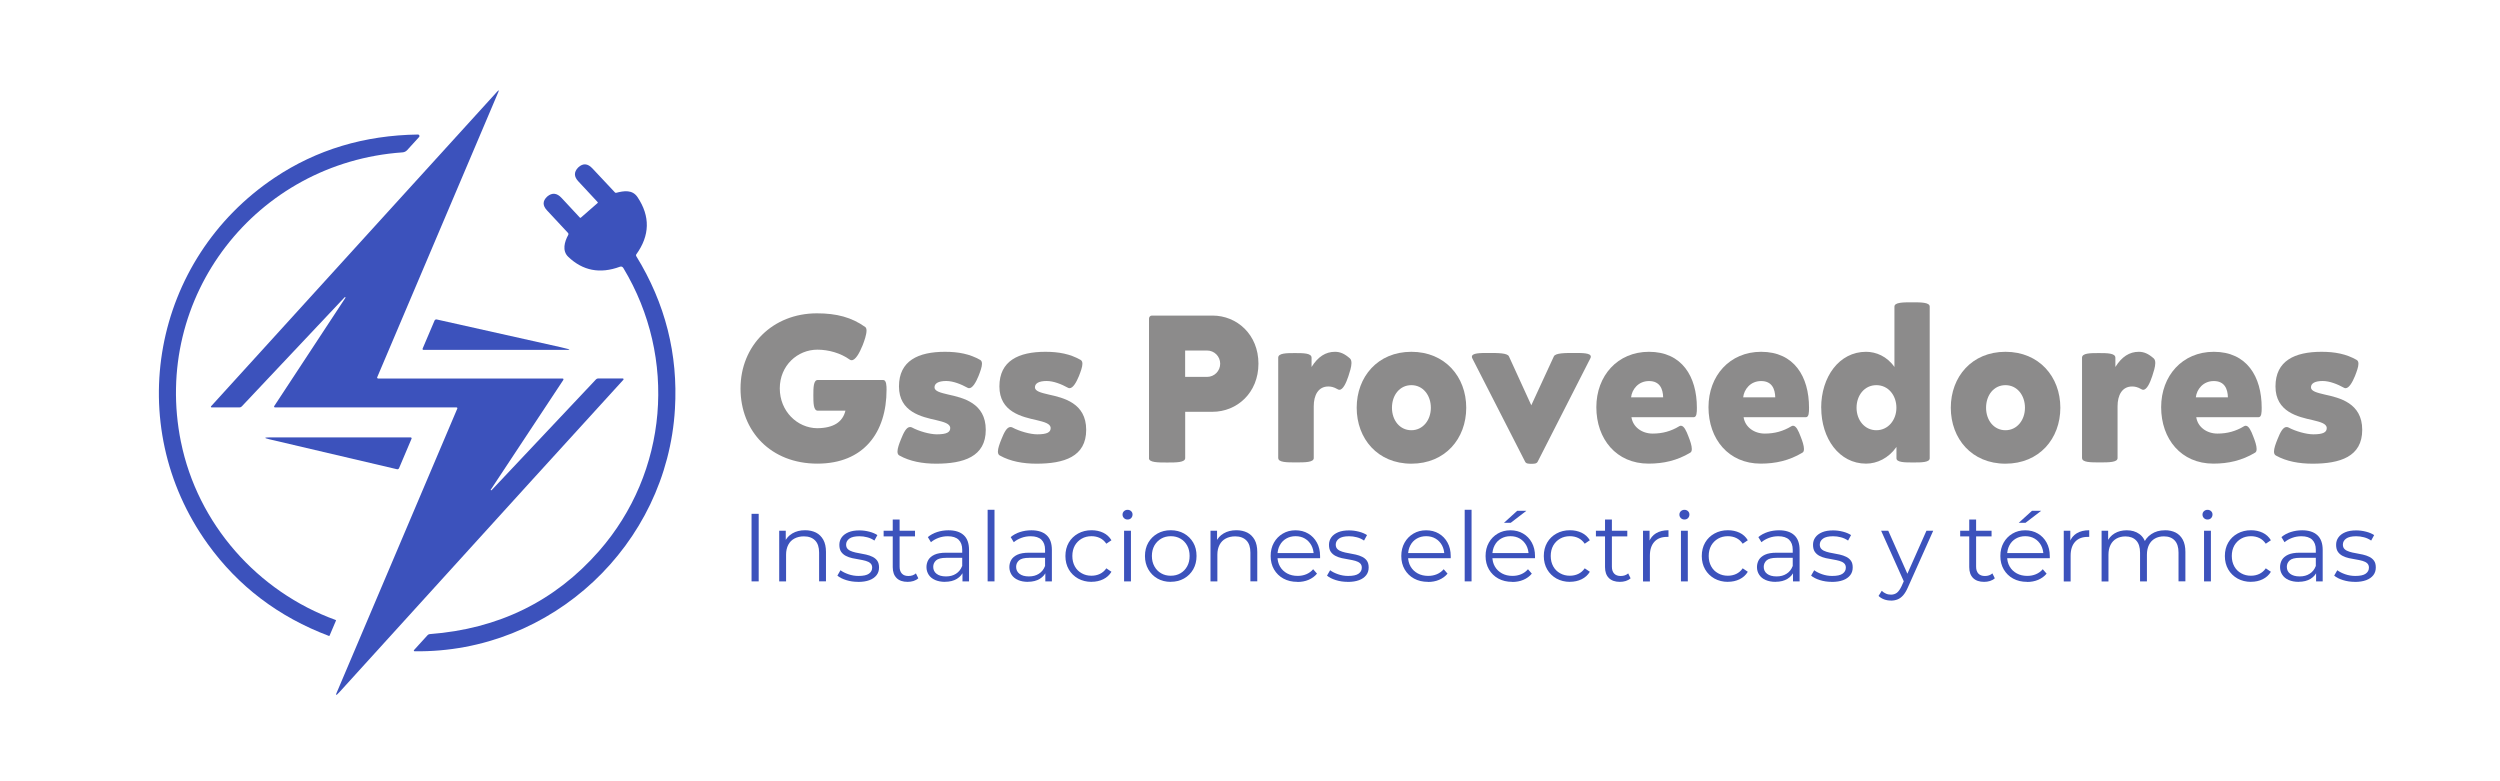 <?xml version="1.0" encoding="UTF-8"?><svg id="Capa_1" xmlns="http://www.w3.org/2000/svg" viewBox="0 0 469.23 146.68"><defs><style>.cls-1{fill:#8c8b8b;}.cls-1,.cls-2{stroke-width:0px;}.cls-2{fill:#3c52bc;}</style></defs><path class="cls-2" d="M33.96,82.93c3.12,15.39,14.35,28.1,29.05,33.44.05.02.07.06.05.11l-1.2,2.82c-.02.06-.06.08-.12.06-9.46-3.57-17.04-9.33-22.75-17.26-16.14-22.45-10.36-53.41,12.56-68.75,7.87-5.26,16.84-7.96,26.9-8.1.15,0,.28.12.28.28,0,.07-.02.13-.07.19l-2.23,2.45c-.24.26-.53.4-.88.43-27.44,1.92-47.11,27.05-41.59,54.35Z"/><path class="cls-2" d="M109,40.87l3.16-2.76c.07-.06.07-.12.01-.18l-3.62-3.89c-.83-.88-.85-1.73-.08-2.55.04-.04.07-.07.09-.09.88-.8,1.75-.73,2.63.21l4.24,4.52c.05.06.14.08.22.06,1.44-.37,3.04-.65,4.02.83,2.39,3.59,2.31,7.17-.24,10.72-.08.11-.08.23-.01.34,5.45,8.86,7.87,18.42,7.26,28.69-1.5,25.48-23.08,45.83-48.87,45.47-.08,0-.14-.06-.14-.14,0-.03.01-.07.04-.09l2.54-2.79c.11-.12.24-.18.4-.2,12.93-.98,23.51-6.17,31.76-15.57,12.98-14.79,14.76-36.26,4.59-53.14-.16-.26-.38-.34-.66-.24-3.72,1.37-6.95.75-9.69-1.87-1.18-1.13-.7-2.83,0-4.1.07-.13.05-.29-.05-.39l-3.94-4.23c-.84-.9-.83-1.75.01-2.55.02-.02.04-.04.05-.05.91-.76,1.81-.67,2.68.27l3.45,3.71s.1.05.15,0Z"/><path class="cls-2" d="M79.31,65.46l2.25-5.29c.07-.16.24-.25.41-.21,15.14,3.39,22.9,5.12,23.29,5.21.52.11.96.22,1.3.32.42.12.41.18-.02.18h-27.09c-.08,0-.14-.07-.14-.15,0-.02,0-.04.01-.05Z"/><path class="cls-2" d="M50.46,82.42c-.9-.21-.89-.32.04-.32h26.6c.09,0,.16.07.16.16,0,.02,0,.04-.01.07l-2.35,5.54c-.07.15-.23.24-.39.2l-24.04-5.64Z"/><path class="cls-2" d="M64.8,55.77h0s-.06-.03-.11.02l-19.32,20.5c-.12.12-.26.18-.43.18h-5.23c-.07,0-.13-.06-.13-.13,0-.03.01-.07.04-.09l53.71-59.07c.3-.33.36-.29.19.12l-22.72,53.5c-.04.09,0,.19.09.23.02,0,.05.01.07.01h34.55c.26,0,.32.11.18.33l-13.6,20.57s0,.03,0,.03l.12.05s.03,0,.04,0l19.61-20.81c.11-.12.26-.18.42-.18h4.61c.08,0,.15.07.15.15,0,.04-.01.07-.04.1-5.1,5.56-22.84,25.08-53.22,58.55-.29.32-.46.49-.51.52-.2.12-.25.06-.15-.17l22.71-53.49c.04-.08,0-.18-.09-.21-.02,0-.04-.01-.06-.01h-34.08c-.09,0-.16-.07-.16-.16,0-.03,0-.06.03-.09l13.37-20.34s.01-.07-.03-.12Z"/><path class="cls-1" d="M138.99,72.91c0-8.06,6.04-14.1,14.34-14.1,3.7,0,6.52.75,9.07,2.57.16.12.24.36.24.67,0,.75-.4,1.92-.73,2.75-.59,1.47-1.35,2.81-2.06,2.81-.12,0-.22-.02-.34-.1-1.74-1.25-4-1.88-6.1-1.88-3.72,0-7.05,2.97-7.05,7.27s3.29,7.43,7.01,7.47c3.11-.02,4.81-1.19,5.31-3.29h-5.19c-.81,0-.83-1.45-.83-2.89s.02-2.87.83-2.87h12.28c.61,0,.63,1.13.63,1.82,0,8.04-4.28,13.88-12.99,13.88s-14.42-6.06-14.42-14.12Z"/><path class="cls-1" d="M168.81,85.5c-.26-.14-.36-.4-.36-.75,0-.59.3-1.43.67-2.34.5-1.25,1.01-2.26,1.68-2.26.12,0,.24.02.36.08,1.31.71,3.35,1.29,4.67,1.29,1.88,0,2.52-.4,2.52-1.17,0-.85-1.21-1.15-2.65-1.5-2.71-.61-6.97-1.51-6.97-6.32s3.6-6.5,8.64-6.5c2.5,0,4.63.4,6.6,1.52.24.14.34.38.34.73,0,.57-.3,1.41-.65,2.3-.48,1.17-1.11,2.28-1.76,2.28-.1,0-.2-.02-.3-.08-1.21-.67-2.71-1.27-4-1.27-1.49,0-2.2.46-2.2,1.19s1.13,1.01,2.57,1.35c2.77.61,7.05,1.58,7.05,6.62.02,5.07-4.2,6.36-9.31,6.36-2.52,0-4.91-.42-6.89-1.53Z"/><path class="cls-1" d="M187.66,85.5c-.26-.14-.36-.4-.36-.75,0-.59.3-1.43.67-2.34.5-1.25,1.01-2.26,1.68-2.26.12,0,.24.02.36.08,1.31.71,3.35,1.29,4.67,1.29,1.88,0,2.52-.4,2.52-1.17,0-.85-1.21-1.15-2.65-1.5-2.71-.61-6.97-1.51-6.97-6.32s3.6-6.5,8.64-6.5c2.5,0,4.63.4,6.6,1.52.24.14.34.38.34.73,0,.57-.3,1.41-.65,2.3-.48,1.17-1.11,2.28-1.76,2.28-.1,0-.2-.02-.3-.08-1.21-.67-2.71-1.27-4-1.27-1.49,0-2.2.46-2.2,1.19s1.13,1.01,2.57,1.35c2.77.61,7.05,1.58,7.05,6.62.02,5.07-4.2,6.36-9.31,6.36-2.52,0-4.91-.42-6.89-1.53Z"/><path class="cls-1" d="M215.66,86v-26.2c0-.32.24-.57.53-.57h11.39c4.58,0,8.62,3.55,8.62,9.03s-4.04,9.03-8.62,9.03h-5.13v8.69c0,.83-1.68.83-3.39.83s-3.41,0-3.41-.81ZM229.02,68.27c0-1.37-1.09-2.48-2.46-2.48h-4.12v4.95h4.12c1.37,0,2.46-1.11,2.46-2.48Z"/><path class="cls-1" d="M239.91,86v-18.86c0-.87,1.57-.87,3.13-.87s3.13,0,3.13.87v1.74c1.21-1.94,2.65-2.85,4.4-2.85.97,0,1.8.36,2.81,1.25.2.2.28.5.28.87,0,.71-.32,1.66-.57,2.44-.42,1.27-1.01,2.57-1.7,2.57-.12,0-.24-.04-.36-.12-.69-.4-1.21-.5-1.72-.5-1.88,0-2.73,1.64-2.73,3.7v9.74c0,.81-1.66.81-3.35.81s-3.31,0-3.31-.81Z"/><path class="cls-1" d="M254.64,76.53c0-5.8,3.94-10.5,10.26-10.5s10.3,4.69,10.3,10.5-3.96,10.5-10.3,10.5-10.26-4.71-10.26-10.5ZM268.56,76.53c0-2.34-1.47-4.24-3.66-4.24s-3.64,1.88-3.64,4.24,1.47,4.22,3.64,4.22,3.66-1.9,3.66-4.22Z"/><path class="cls-1" d="M286.26,86.67l-9.9-19.37c-.06-.14-.1-.24-.1-.34,0-.71,1.54-.71,3.11-.71,1.78,0,3.54,0,3.84.63l4.2,9.19,4.24-9.19c.32-.63,2.08-.63,3.84-.63,1.56,0,3.09,0,3.09.69,0,.1-.02.2-.1.34l-9.88,19.39c-.2.38-.69.38-1.17.38s-.99,0-1.17-.38Z"/><path class="cls-1" d="M299.62,76.43c0-5.9,3.98-10.4,9.88-10.4,6.2,0,8.99,4.65,8.99,10.5,0,.89-.02,1.78-.61,1.78h-11.67c.28,1.86,1.98,3.07,3.98,3.07,1.84,0,3.45-.44,5.01-1.39.1-.06.2-.08.3-.08.57,0,1.01.95,1.41,2.02.34.85.63,1.72.63,2.34,0,.34-.08.59-.32.71-2.46,1.47-5.01,2.04-7.8,2.04-6.04,0-9.8-4.61-9.8-10.6ZM309.51,71.52c-2.02,0-3.21,1.58-3.37,3.05h6.02c-.04-1.58-.63-3.05-2.65-3.05Z"/><path class="cls-1" d="M320.67,76.43c0-5.9,3.98-10.4,9.88-10.4,6.2,0,8.99,4.65,8.99,10.5,0,.89-.02,1.78-.61,1.78h-11.67c.28,1.86,1.98,3.07,3.98,3.07,1.84,0,3.45-.44,5.01-1.39.1-.06.2-.08.3-.08.57,0,1.01.95,1.41,2.02.34.85.63,1.72.63,2.34,0,.34-.08.59-.32.71-2.46,1.47-5.01,2.04-7.8,2.04-6.04,0-9.8-4.61-9.8-10.6ZM330.55,71.52c-2.02,0-3.21,1.58-3.37,3.05h6.02c-.04-1.58-.63-3.05-2.65-3.05Z"/><path class="cls-1" d="M341.82,76.53c0-5.78,3.37-10.5,8.42-10.5,1.88,0,3.94.85,5.33,2.85v-11.33c0-.81,1.64-.81,3.31-.81s3.31,0,3.31.81v28.46c0,.79-1.57.79-3.11.79s-3.13,0-3.13-.79v-2.12c-1.49,2.12-3.66,3.13-5.7,3.13-5.05,0-8.42-4.71-8.42-10.5ZM355.94,76.53c0-2.34-1.54-4.24-3.76-4.24s-3.72,1.9-3.72,4.24,1.54,4.22,3.72,4.22,3.76-1.88,3.76-4.22Z"/><path class="cls-1" d="M366.15,76.53c0-5.8,3.94-10.5,10.26-10.5s10.3,4.69,10.3,10.5-3.96,10.5-10.3,10.5-10.26-4.71-10.26-10.5ZM380.07,76.53c0-2.34-1.47-4.24-3.66-4.24s-3.64,1.88-3.64,4.24,1.47,4.22,3.64,4.22,3.66-1.9,3.66-4.22Z"/><path class="cls-1" d="M390.78,86v-18.86c0-.87,1.57-.87,3.13-.87s3.13,0,3.13.87v1.74c1.21-1.94,2.65-2.85,4.4-2.85.97,0,1.8.36,2.81,1.25.2.2.28.5.28.87,0,.71-.32,1.66-.57,2.44-.42,1.27-1.01,2.57-1.7,2.57-.12,0-.24-.04-.36-.12-.69-.4-1.21-.5-1.72-.5-1.88,0-2.73,1.64-2.73,3.7v9.74c0,.81-1.66.81-3.35.81s-3.31,0-3.31-.81Z"/><path class="cls-1" d="M405.63,76.43c0-5.9,3.98-10.4,9.88-10.4,6.2,0,8.99,4.65,8.99,10.5,0,.89-.02,1.78-.61,1.78h-11.67c.28,1.86,1.98,3.07,3.98,3.07,1.84,0,3.45-.44,5.01-1.39.1-.06.2-.08.3-.08.57,0,1.01.95,1.41,2.02.34.85.63,1.72.63,2.34,0,.34-.08.59-.32.71-2.46,1.47-5.01,2.04-7.8,2.04-6.04,0-9.8-4.61-9.8-10.6ZM415.51,71.52c-2.02,0-3.21,1.58-3.37,3.05h6.02c-.04-1.58-.63-3.05-2.65-3.05Z"/><path class="cls-1" d="M427.17,85.5c-.26-.14-.36-.4-.36-.75,0-.59.3-1.43.67-2.34.5-1.25,1.01-2.26,1.68-2.26.12,0,.24.02.36.08,1.31.71,3.35,1.29,4.67,1.29,1.88,0,2.52-.4,2.52-1.17,0-.85-1.21-1.15-2.65-1.5-2.71-.61-6.97-1.51-6.97-6.32s3.6-6.5,8.64-6.5c2.5,0,4.63.4,6.59,1.52.24.14.34.38.34.73,0,.57-.3,1.41-.65,2.3-.48,1.17-1.11,2.28-1.76,2.28-.1,0-.2-.02-.3-.08-1.21-.67-2.71-1.27-4-1.27-1.49,0-2.2.46-2.2,1.19s1.13,1.01,2.57,1.35c2.77.61,7.05,1.58,7.05,6.62.02,5.07-4.2,6.36-9.31,6.36-2.52,0-4.91-.42-6.89-1.53Z"/><path class="cls-2" d="M141.06,109.12v-12.68h1.34v12.68h-1.34Z"/><path class="cls-2" d="M151.11,99.52c.77,0,1.45.15,2.04.44.59.3,1.04.75,1.38,1.35.33.6.5,1.36.5,2.28v5.52h-1.29v-5.4c0-1-.25-1.76-.75-2.27-.5-.51-1.2-.77-2.11-.77-.68,0-1.26.14-1.77.41s-.89.66-1.16,1.18-.41,1.13-.41,1.86v5h-1.29v-9.51h1.23v2.61l-.2-.49c.3-.69.78-1.23,1.45-1.62.66-.39,1.45-.59,2.37-.59Z"/><path class="cls-2" d="M161.05,109.21c-.79,0-1.53-.11-2.23-.33-.7-.22-1.25-.5-1.65-.84l.58-1.01c.39.29.88.54,1.49.75.6.21,1.24.32,1.9.32.91,0,1.56-.14,1.96-.43s.6-.66.6-1.13c0-.35-.11-.62-.33-.82-.22-.2-.52-.35-.88-.45s-.77-.19-1.21-.26c-.45-.07-.89-.16-1.33-.25-.44-.1-.84-.24-1.2-.43-.36-.19-.65-.44-.88-.77-.22-.33-.33-.76-.33-1.3s.15-.98.43-1.39c.29-.41.72-.73,1.28-.97s1.25-.35,2.06-.35c.62,0,1.23.08,1.85.24.62.16,1.12.38,1.52.64l-.56,1.03c-.42-.29-.88-.5-1.36-.62-.48-.13-.97-.19-1.45-.19-.86,0-1.49.15-1.89.44-.4.3-.61.67-.61,1.13,0,.36.11.65.33.85.22.21.52.37.89.48.37.12.77.21,1.21.28.44.07.88.16,1.32.26.44.1.85.24,1.21.42.37.18.66.42.89.74.22.32.33.74.33,1.26,0,.56-.15,1.04-.46,1.44-.31.4-.75.72-1.34.94-.59.22-1.29.33-2.13.33Z"/><path class="cls-2" d="M165.85,100.68v-1.07h5.89v1.07h-5.89ZM170.34,109.21c-.89,0-1.58-.24-2.06-.72s-.72-1.17-.72-2.05v-8.93h1.29v8.86c0,.56.14.98.43,1.29s.69.45,1.22.45c.57,0,1.04-.16,1.41-.49l.45.92c-.25.23-.56.4-.91.51-.36.11-.72.16-1.1.16Z"/><path class="cls-2" d="M177.37,109.21c-.71,0-1.33-.12-1.86-.35-.53-.24-.93-.56-1.2-.98s-.42-.9-.42-1.44c0-.49.12-.94.35-1.35.24-.4.62-.73,1.16-.98.54-.25,1.26-.37,2.16-.37h3.28v.96h-3.24c-.92,0-1.55.16-1.91.49-.36.33-.53.73-.53,1.21,0,.54.21.98.63,1.3.42.33,1.01.49,1.77.49s1.35-.17,1.87-.5c.52-.33.91-.81,1.15-1.44l.29.89c-.24.63-.66,1.13-1.26,1.5-.6.37-1.35.56-2.25.56ZM180.65,109.12v-2.1l-.05-.34v-3.51c0-.81-.23-1.43-.68-1.87-.45-.43-1.13-.65-2.02-.65-.62,0-1.2.1-1.76.31s-1.03.48-1.41.81l-.58-.96c.48-.41,1.06-.73,1.74-.95s1.39-.33,2.14-.33c1.23,0,2.18.3,2.85.91.67.61,1,1.54,1,2.78v5.9h-1.23Z"/><path class="cls-2" d="M185.37,109.12v-13.44h1.29v13.44h-1.29Z"/><path class="cls-2" d="M192.93,109.21c-.71,0-1.33-.12-1.86-.35-.53-.24-.93-.56-1.2-.98s-.42-.9-.42-1.44c0-.49.12-.94.35-1.35.24-.4.62-.73,1.16-.98.54-.25,1.26-.37,2.16-.37h3.28v.96h-3.24c-.92,0-1.55.16-1.91.49-.36.33-.53.73-.53,1.21,0,.54.21.98.63,1.3.42.33,1.01.49,1.77.49s1.35-.17,1.87-.5c.52-.33.91-.81,1.15-1.44l.29.89c-.24.63-.66,1.13-1.26,1.5-.6.37-1.35.56-2.25.56ZM196.2,109.12v-2.1l-.05-.34v-3.51c0-.81-.23-1.43-.68-1.87-.45-.43-1.13-.65-2.02-.65-.62,0-1.2.1-1.76.31s-1.03.48-1.41.81l-.58-.96c.48-.41,1.06-.73,1.74-.95s1.39-.33,2.14-.33c1.23,0,2.18.3,2.85.91.67.61,1,1.54,1,2.78v5.9h-1.23Z"/><path class="cls-2" d="M204.88,109.21c-.94,0-1.78-.21-2.53-.62-.74-.42-1.33-.99-1.75-1.72-.42-.73-.63-1.57-.63-2.51s.21-1.79.63-2.52c.42-.72,1.01-1.29,1.75-1.7.74-.41,1.58-.62,2.53-.62.81,0,1.54.16,2.19.47s1.17.79,1.54,1.41l-.96.65c-.33-.48-.73-.84-1.21-1.07s-1.01-.34-1.58-.34c-.68,0-1.29.15-1.83.46-.54.31-.97.74-1.29,1.29-.31.56-.47,1.21-.47,1.96s.16,1.4.47,1.96.74.99,1.29,1.29c.54.31,1.15.46,1.83.46.57,0,1.09-.11,1.58-.34.48-.23.89-.58,1.21-1.05l.96.65c-.37.62-.89,1.08-1.54,1.4s-1.38.48-2.19.48Z"/><path class="cls-2" d="M211.63,97.51c-.27,0-.49-.09-.67-.27s-.27-.4-.27-.65.09-.47.27-.64c.18-.17.4-.26.67-.26s.49.08.67.25c.18.17.27.38.27.63s-.09.49-.26.67-.4.27-.68.27ZM210.98,109.12v-9.51h1.29v9.51h-1.29Z"/><path class="cls-2" d="M219.73,109.21c-.93,0-1.76-.21-2.48-.62s-1.3-.99-1.72-1.73c-.42-.74-.63-1.57-.63-2.5s.21-1.79.63-2.52c.42-.72,1-1.29,1.72-1.7s1.55-.62,2.48-.62,1.78.21,2.51.62c.73.42,1.3.98,1.72,1.7.42.72.62,1.55.62,2.51s-.21,1.78-.62,2.51c-.42.73-.99,1.3-1.73,1.72s-1.57.62-2.5.62ZM219.73,108.06c.69,0,1.3-.15,1.83-.46.53-.31.95-.74,1.26-1.3.31-.56.46-1.21.46-1.95s-.15-1.4-.46-1.96c-.31-.56-.73-.99-1.26-1.29-.53-.31-1.14-.46-1.81-.46s-1.28.15-1.81.46c-.53.31-.95.74-1.27,1.29-.31.56-.47,1.21-.47,1.96s.16,1.39.47,1.95.73,1,1.26,1.3c.53.31,1.13.46,1.8.46Z"/><path class="cls-2" d="M232.06,99.52c.77,0,1.45.15,2.04.44.59.3,1.04.75,1.38,1.35.33.6.5,1.36.5,2.28v5.52h-1.29v-5.4c0-1-.25-1.76-.75-2.27-.5-.51-1.2-.77-2.11-.77-.68,0-1.26.14-1.77.41s-.89.66-1.16,1.18-.41,1.13-.41,1.86v5h-1.29v-9.51h1.23v2.61l-.2-.49c.3-.69.78-1.23,1.45-1.62.66-.39,1.45-.59,2.37-.59Z"/><path class="cls-2" d="M243.49,109.21c-.99,0-1.86-.21-2.61-.62s-1.33-.99-1.76-1.72c-.42-.73-.63-1.57-.63-2.51s.2-1.77.61-2.5c.4-.72.96-1.29,1.67-1.71.71-.42,1.5-.62,2.38-.62s1.69.2,2.38.61c.69.4,1.24.97,1.64,1.7s.6,1.57.6,2.53c0,.06,0,.12,0,.19,0,.07,0,.14,0,.21h-8.28v-.96h7.59l-.51.38c0-.69-.15-1.3-.44-1.84-.3-.54-.7-.96-1.2-1.26-.51-.3-1.09-.45-1.76-.45s-1.24.15-1.76.45c-.52.3-.92.72-1.21,1.27-.29.54-.43,1.17-.43,1.87v.2c0,.72.16,1.36.48,1.91.32.55.77.98,1.34,1.29.57.31,1.23.46,1.97.46.58,0,1.12-.1,1.62-.31.5-.21.93-.52,1.29-.94l.72.83c-.42.51-.95.89-1.58,1.16-.63.27-1.33.4-2.09.4Z"/><path class="cls-2" d="M252.95,109.21c-.79,0-1.53-.11-2.23-.33-.7-.22-1.25-.5-1.65-.84l.58-1.01c.39.29.88.54,1.49.75.6.21,1.24.32,1.9.32.91,0,1.56-.14,1.96-.43s.6-.66.6-1.13c0-.35-.11-.62-.33-.82-.22-.2-.52-.35-.88-.45-.36-.1-.77-.19-1.21-.26-.45-.07-.89-.16-1.33-.25-.44-.1-.84-.24-1.2-.43-.36-.19-.65-.44-.88-.77-.22-.33-.33-.76-.33-1.3s.15-.98.43-1.39c.29-.41.72-.73,1.28-.97s1.25-.35,2.06-.35c.62,0,1.23.08,1.85.24.62.16,1.12.38,1.52.64l-.56,1.03c-.42-.29-.88-.5-1.36-.62-.48-.13-.97-.19-1.45-.19-.86,0-1.49.15-1.89.44-.4.3-.61.67-.61,1.13,0,.36.11.65.33.85.22.21.52.37.89.48.37.12.77.21,1.21.28.44.07.88.16,1.32.26.44.1.85.24,1.21.42.37.18.66.42.89.74.22.32.33.74.33,1.26,0,.56-.15,1.04-.46,1.44-.31.4-.75.72-1.34.94-.59.22-1.29.33-2.13.33Z"/><path class="cls-2" d="M268.01,109.21c-.99,0-1.86-.21-2.61-.62s-1.33-.99-1.76-1.72c-.42-.73-.63-1.57-.63-2.51s.2-1.77.61-2.5c.4-.72.96-1.29,1.67-1.71.71-.42,1.5-.62,2.38-.62s1.69.2,2.38.61c.69.4,1.24.97,1.64,1.7s.6,1.57.6,2.53c0,.06,0,.12,0,.19,0,.07,0,.14,0,.21h-8.28v-.96h7.59l-.51.38c0-.69-.15-1.3-.44-1.84-.3-.54-.7-.96-1.21-1.26-.51-.3-1.09-.45-1.76-.45s-1.24.15-1.76.45c-.52.3-.92.72-1.21,1.27s-.43,1.17-.43,1.87v.2c0,.72.16,1.36.48,1.91.32.55.77.98,1.34,1.29.57.31,1.23.46,1.96.46.58,0,1.12-.1,1.62-.31.5-.21.93-.52,1.29-.94l.72.83c-.42.51-.95.89-1.58,1.16-.63.27-1.33.4-2.09.4Z"/><path class="cls-2" d="M274.91,109.12v-13.44h1.29v13.44h-1.29Z"/><path class="cls-2" d="M283.83,109.21c-.99,0-1.86-.21-2.61-.62s-1.33-.99-1.76-1.72c-.42-.73-.63-1.57-.63-2.51s.2-1.77.61-2.5c.4-.72.96-1.29,1.67-1.71.71-.42,1.5-.62,2.38-.62s1.69.2,2.38.61c.69.4,1.24.97,1.64,1.7s.6,1.57.6,2.53c0,.06,0,.12,0,.19,0,.07,0,.14,0,.21h-8.28v-.96h7.59l-.51.38c0-.69-.15-1.3-.44-1.84-.3-.54-.7-.96-1.21-1.26-.51-.3-1.09-.45-1.76-.45s-1.24.15-1.76.45c-.52.3-.92.72-1.21,1.27s-.43,1.17-.43,1.87v.2c0,.72.16,1.36.48,1.91.32.55.77.98,1.34,1.29.57.31,1.23.46,1.96.46.58,0,1.12-.1,1.62-.31.5-.21.93-.52,1.29-.94l.72.83c-.42.51-.95.89-1.58,1.16-.63.27-1.33.4-2.09.4ZM282.29,98.12l2.48-2.25h1.72l-2.93,2.25h-1.27Z"/><path class="cls-2" d="M294.67,109.21c-.94,0-1.78-.21-2.53-.62-.74-.42-1.33-.99-1.75-1.72-.42-.73-.63-1.57-.63-2.51s.21-1.79.63-2.52c.42-.72,1-1.29,1.75-1.7.74-.41,1.58-.62,2.53-.62.81,0,1.54.16,2.19.47s1.17.79,1.54,1.41l-.96.65c-.33-.48-.73-.84-1.21-1.07-.48-.23-1.01-.34-1.58-.34-.68,0-1.29.15-1.83.46-.54.31-.97.74-1.29,1.29-.31.56-.47,1.21-.47,1.96s.16,1.4.47,1.96c.31.56.74.99,1.29,1.29.54.31,1.15.46,1.83.46.57,0,1.09-.11,1.58-.34.48-.23.89-.58,1.21-1.05l.96.65c-.37.62-.89,1.08-1.54,1.4s-1.38.48-2.19.48Z"/><path class="cls-2" d="M299.54,100.68v-1.07h5.89v1.07h-5.89ZM304.04,109.21c-.89,0-1.58-.24-2.07-.72-.48-.48-.72-1.17-.72-2.05v-8.93h1.29v8.86c0,.56.14.98.43,1.29.28.3.69.45,1.22.45.57,0,1.04-.16,1.41-.49l.45.92c-.25.23-.56.4-.91.51-.36.11-.72.16-1.1.16Z"/><path class="cls-2" d="M308.38,109.12v-9.51h1.23v2.59l-.13-.45c.27-.72.71-1.28,1.34-1.66.63-.38,1.41-.57,2.34-.57v1.25s-.1,0-.14,0c-.05,0-.1,0-.15,0-1,0-1.79.3-2.35.91s-.85,1.48-.85,2.6v4.85h-1.29Z"/><path class="cls-2" d="M316.15,97.51c-.27,0-.49-.09-.67-.27-.18-.18-.27-.4-.27-.65s.09-.47.27-.64c.18-.17.41-.26.67-.26s.49.08.67.25c.18.17.27.38.27.63s-.09.49-.26.67-.4.27-.68.27ZM315.5,109.12v-9.51h1.29v9.51h-1.29Z"/><path class="cls-2" d="M324.32,109.21c-.94,0-1.78-.21-2.53-.62-.74-.42-1.33-.99-1.75-1.72-.42-.73-.63-1.57-.63-2.51s.21-1.79.63-2.52c.42-.72,1-1.29,1.75-1.7.74-.41,1.58-.62,2.53-.62.81,0,1.54.16,2.19.47s1.17.79,1.54,1.41l-.96.65c-.33-.48-.73-.84-1.21-1.07-.48-.23-1.01-.34-1.58-.34-.68,0-1.29.15-1.83.46-.54.31-.97.74-1.29,1.29-.31.56-.47,1.21-.47,1.96s.16,1.4.47,1.96c.31.56.74.99,1.29,1.29.54.31,1.15.46,1.83.46.57,0,1.09-.11,1.58-.34.48-.23.89-.58,1.21-1.05l.96.65c-.37.62-.89,1.08-1.54,1.4s-1.38.48-2.19.48Z"/><path class="cls-2" d="M333.25,109.21c-.71,0-1.33-.12-1.86-.35s-.93-.56-1.2-.98c-.28-.42-.42-.9-.42-1.44,0-.49.12-.94.35-1.35.24-.4.62-.73,1.16-.98.54-.25,1.26-.37,2.16-.37h3.28v.96h-3.24c-.92,0-1.55.16-1.91.49s-.53.73-.53,1.21c0,.54.21.98.63,1.3s1.01.49,1.78.49,1.35-.17,1.87-.5c.53-.33.91-.81,1.15-1.44l.29.89c-.24.63-.66,1.13-1.26,1.5-.6.37-1.35.56-2.25.56ZM336.53,109.12v-2.1l-.05-.34v-3.51c0-.81-.23-1.43-.68-1.87-.45-.43-1.13-.65-2.02-.65-.62,0-1.2.1-1.76.31-.56.21-1.03.48-1.41.81l-.58-.96c.48-.41,1.06-.73,1.74-.95.68-.22,1.39-.33,2.14-.33,1.23,0,2.18.3,2.85.91.67.61,1.01,1.54,1.01,2.78v5.9h-1.23Z"/><path class="cls-2" d="M343.81,109.21c-.79,0-1.53-.11-2.23-.33-.7-.22-1.25-.5-1.65-.84l.58-1.01c.39.29.88.54,1.48.75.6.21,1.24.32,1.9.32.91,0,1.56-.14,1.96-.43s.6-.66.6-1.13c0-.35-.11-.62-.33-.82-.22-.2-.52-.35-.88-.45s-.77-.19-1.21-.26c-.45-.07-.89-.16-1.33-.25-.44-.1-.84-.24-1.2-.43-.36-.19-.66-.44-.88-.77-.22-.33-.33-.76-.33-1.3s.14-.98.43-1.39c.29-.41.71-.73,1.28-.97s1.25-.35,2.06-.35c.62,0,1.23.08,1.85.24.62.16,1.12.38,1.52.64l-.56,1.03c-.42-.29-.88-.5-1.36-.62-.48-.13-.97-.19-1.45-.19-.86,0-1.49.15-1.89.44s-.61.67-.61,1.13c0,.36.11.65.33.85.22.21.52.37.89.48.37.12.77.21,1.21.28.44.07.88.16,1.32.26s.84.24,1.21.42c.37.18.66.42.89.74s.33.74.33,1.26c0,.56-.15,1.04-.46,1.44-.31.4-.75.72-1.34.94-.59.22-1.29.33-2.13.33Z"/><path class="cls-2" d="M354.91,112.72c-.45,0-.87-.07-1.28-.22-.41-.15-.75-.36-1.04-.65l.6-.96c.24.23.5.41.79.53.28.13.6.19.95.19.42,0,.79-.12,1.1-.35.31-.24.6-.65.88-1.24l.62-1.39.14-.2,3.91-8.82h1.27l-4.76,10.65c-.27.62-.56,1.1-.88,1.47-.32.36-.67.62-1.04.77-.38.15-.79.23-1.25.23ZM357.45,109.39l-4.38-9.78h1.34l3.88,8.73-.83,1.05Z"/><path class="cls-2" d="M367.91,100.68v-1.07h5.89v1.07h-5.89ZM372.4,109.21c-.89,0-1.58-.24-2.07-.72-.48-.48-.72-1.17-.72-2.05v-8.93h1.29v8.86c0,.56.14.98.43,1.29.28.3.69.45,1.22.45.57,0,1.04-.16,1.41-.49l.45.92c-.25.23-.56.4-.91.51-.36.11-.72.16-1.1.16Z"/><path class="cls-2" d="M380.45,109.21c-.99,0-1.86-.21-2.61-.62s-1.33-.99-1.76-1.72c-.42-.73-.63-1.57-.63-2.51s.2-1.77.61-2.5c.4-.72.96-1.29,1.67-1.71.71-.42,1.5-.62,2.38-.62s1.69.2,2.38.61c.69.4,1.24.97,1.64,1.7s.6,1.57.6,2.53c0,.06,0,.12,0,.19,0,.07,0,.14,0,.21h-8.28v-.96h7.59l-.51.38c0-.69-.15-1.3-.44-1.84-.3-.54-.7-.96-1.21-1.26-.51-.3-1.09-.45-1.76-.45s-1.24.15-1.76.45c-.52.3-.92.72-1.21,1.27s-.43,1.17-.43,1.87v.2c0,.72.16,1.36.48,1.91.32.55.77.98,1.34,1.29.57.31,1.23.46,1.96.46.58,0,1.12-.1,1.62-.31.5-.21.93-.52,1.29-.94l.72.83c-.42.51-.95.89-1.58,1.16-.63.27-1.33.4-2.09.4ZM378.91,98.12l2.48-2.25h1.72l-2.93,2.25h-1.27Z"/><path class="cls-2" d="M387.35,109.12v-9.51h1.23v2.59l-.13-.45c.27-.72.71-1.28,1.34-1.66.63-.38,1.41-.57,2.34-.57v1.25s-.1,0-.14,0c-.05,0-.1,0-.15,0-1,0-1.79.3-2.35.91s-.85,1.48-.85,2.6v4.85h-1.29Z"/><path class="cls-2" d="M406.34,99.52c.77,0,1.45.15,2.02.44.57.3,1.02.75,1.34,1.35.32.6.48,1.36.48,2.28v5.52h-1.29v-5.4c0-1-.24-1.76-.72-2.27-.48-.51-1.15-.77-2.02-.77-.65,0-1.22.14-1.69.41-.48.27-.85.66-1.11,1.18s-.39,1.13-.39,1.86v5h-1.29v-5.4c0-1-.24-1.76-.72-2.27-.48-.51-1.16-.77-2.03-.77-.64,0-1.2.14-1.68.41-.48.27-.85.66-1.11,1.18-.26.51-.39,1.13-.39,1.86v5h-1.29v-9.51h1.23v2.57l-.2-.45c.29-.69.76-1.23,1.4-1.62.65-.39,1.41-.59,2.29-.59.93,0,1.72.23,2.37.7s1.07,1.16,1.27,2.09l-.51-.2c.28-.77.77-1.4,1.48-1.87.71-.48,1.55-.72,2.54-.72Z"/><path class="cls-2" d="M414.33,97.51c-.27,0-.49-.09-.67-.27-.18-.18-.27-.4-.27-.65s.09-.47.27-.64c.18-.17.41-.26.67-.26s.49.08.67.25c.18.17.27.38.27.63s-.09.49-.26.67-.4.27-.68.27ZM413.68,109.12v-9.51h1.29v9.51h-1.29Z"/><path class="cls-2" d="M422.5,109.21c-.94,0-1.78-.21-2.53-.62-.74-.42-1.33-.99-1.75-1.72-.42-.73-.63-1.57-.63-2.51s.21-1.79.63-2.52c.42-.72,1-1.29,1.75-1.7.74-.41,1.58-.62,2.53-.62.81,0,1.54.16,2.19.47s1.17.79,1.54,1.41l-.96.65c-.33-.48-.73-.84-1.21-1.07-.48-.23-1.01-.34-1.58-.34-.68,0-1.29.15-1.83.46-.54.31-.97.74-1.29,1.29-.31.56-.47,1.21-.47,1.96s.16,1.4.47,1.96c.31.56.74.99,1.29,1.29.54.31,1.15.46,1.83.46.57,0,1.09-.11,1.58-.34.48-.23.89-.58,1.21-1.05l.96.65c-.37.62-.89,1.08-1.54,1.4s-1.38.48-2.19.48Z"/><path class="cls-2" d="M431.43,109.21c-.71,0-1.33-.12-1.86-.35s-.93-.56-1.2-.98c-.28-.42-.42-.9-.42-1.44,0-.49.12-.94.35-1.35.24-.4.62-.73,1.16-.98.54-.25,1.26-.37,2.16-.37h3.28v.96h-3.24c-.92,0-1.55.16-1.91.49s-.53.73-.53,1.21c0,.54.21.98.63,1.3s1.01.49,1.78.49,1.35-.17,1.87-.5c.53-.33.91-.81,1.15-1.44l.29.89c-.24.63-.66,1.13-1.26,1.5-.6.37-1.35.56-2.25.56ZM434.71,109.12v-2.1l-.05-.34v-3.51c0-.81-.23-1.43-.68-1.87-.45-.43-1.13-.65-2.02-.65-.62,0-1.2.1-1.76.31-.56.21-1.03.48-1.41.81l-.58-.96c.48-.41,1.06-.73,1.74-.95.68-.22,1.39-.33,2.14-.33,1.23,0,2.18.3,2.85.91.67.61,1.01,1.54,1.01,2.78v5.9h-1.23Z"/><path class="cls-2" d="M441.99,109.21c-.79,0-1.53-.11-2.23-.33-.7-.22-1.25-.5-1.65-.84l.58-1.01c.39.29.88.54,1.48.75.6.21,1.24.32,1.9.32.91,0,1.56-.14,1.96-.43s.6-.66.6-1.13c0-.35-.11-.62-.33-.82-.22-.2-.52-.35-.88-.45s-.77-.19-1.21-.26c-.45-.07-.89-.16-1.33-.25-.44-.1-.84-.24-1.2-.43-.36-.19-.66-.44-.88-.77-.22-.33-.33-.76-.33-1.3s.14-.98.43-1.39c.29-.41.71-.73,1.28-.97s1.25-.35,2.06-.35c.62,0,1.23.08,1.85.24.62.16,1.12.38,1.52.64l-.56,1.03c-.42-.29-.88-.5-1.36-.62-.48-.13-.97-.19-1.45-.19-.86,0-1.49.15-1.89.44s-.61.67-.61,1.13c0,.36.11.65.33.85.22.21.52.37.89.48.37.12.77.21,1.21.28.44.07.88.16,1.32.26s.84.24,1.21.42c.37.18.66.42.89.74s.33.74.33,1.26c0,.56-.15,1.04-.46,1.44-.31.4-.75.72-1.34.94-.59.22-1.29.33-2.13.33Z"/></svg>